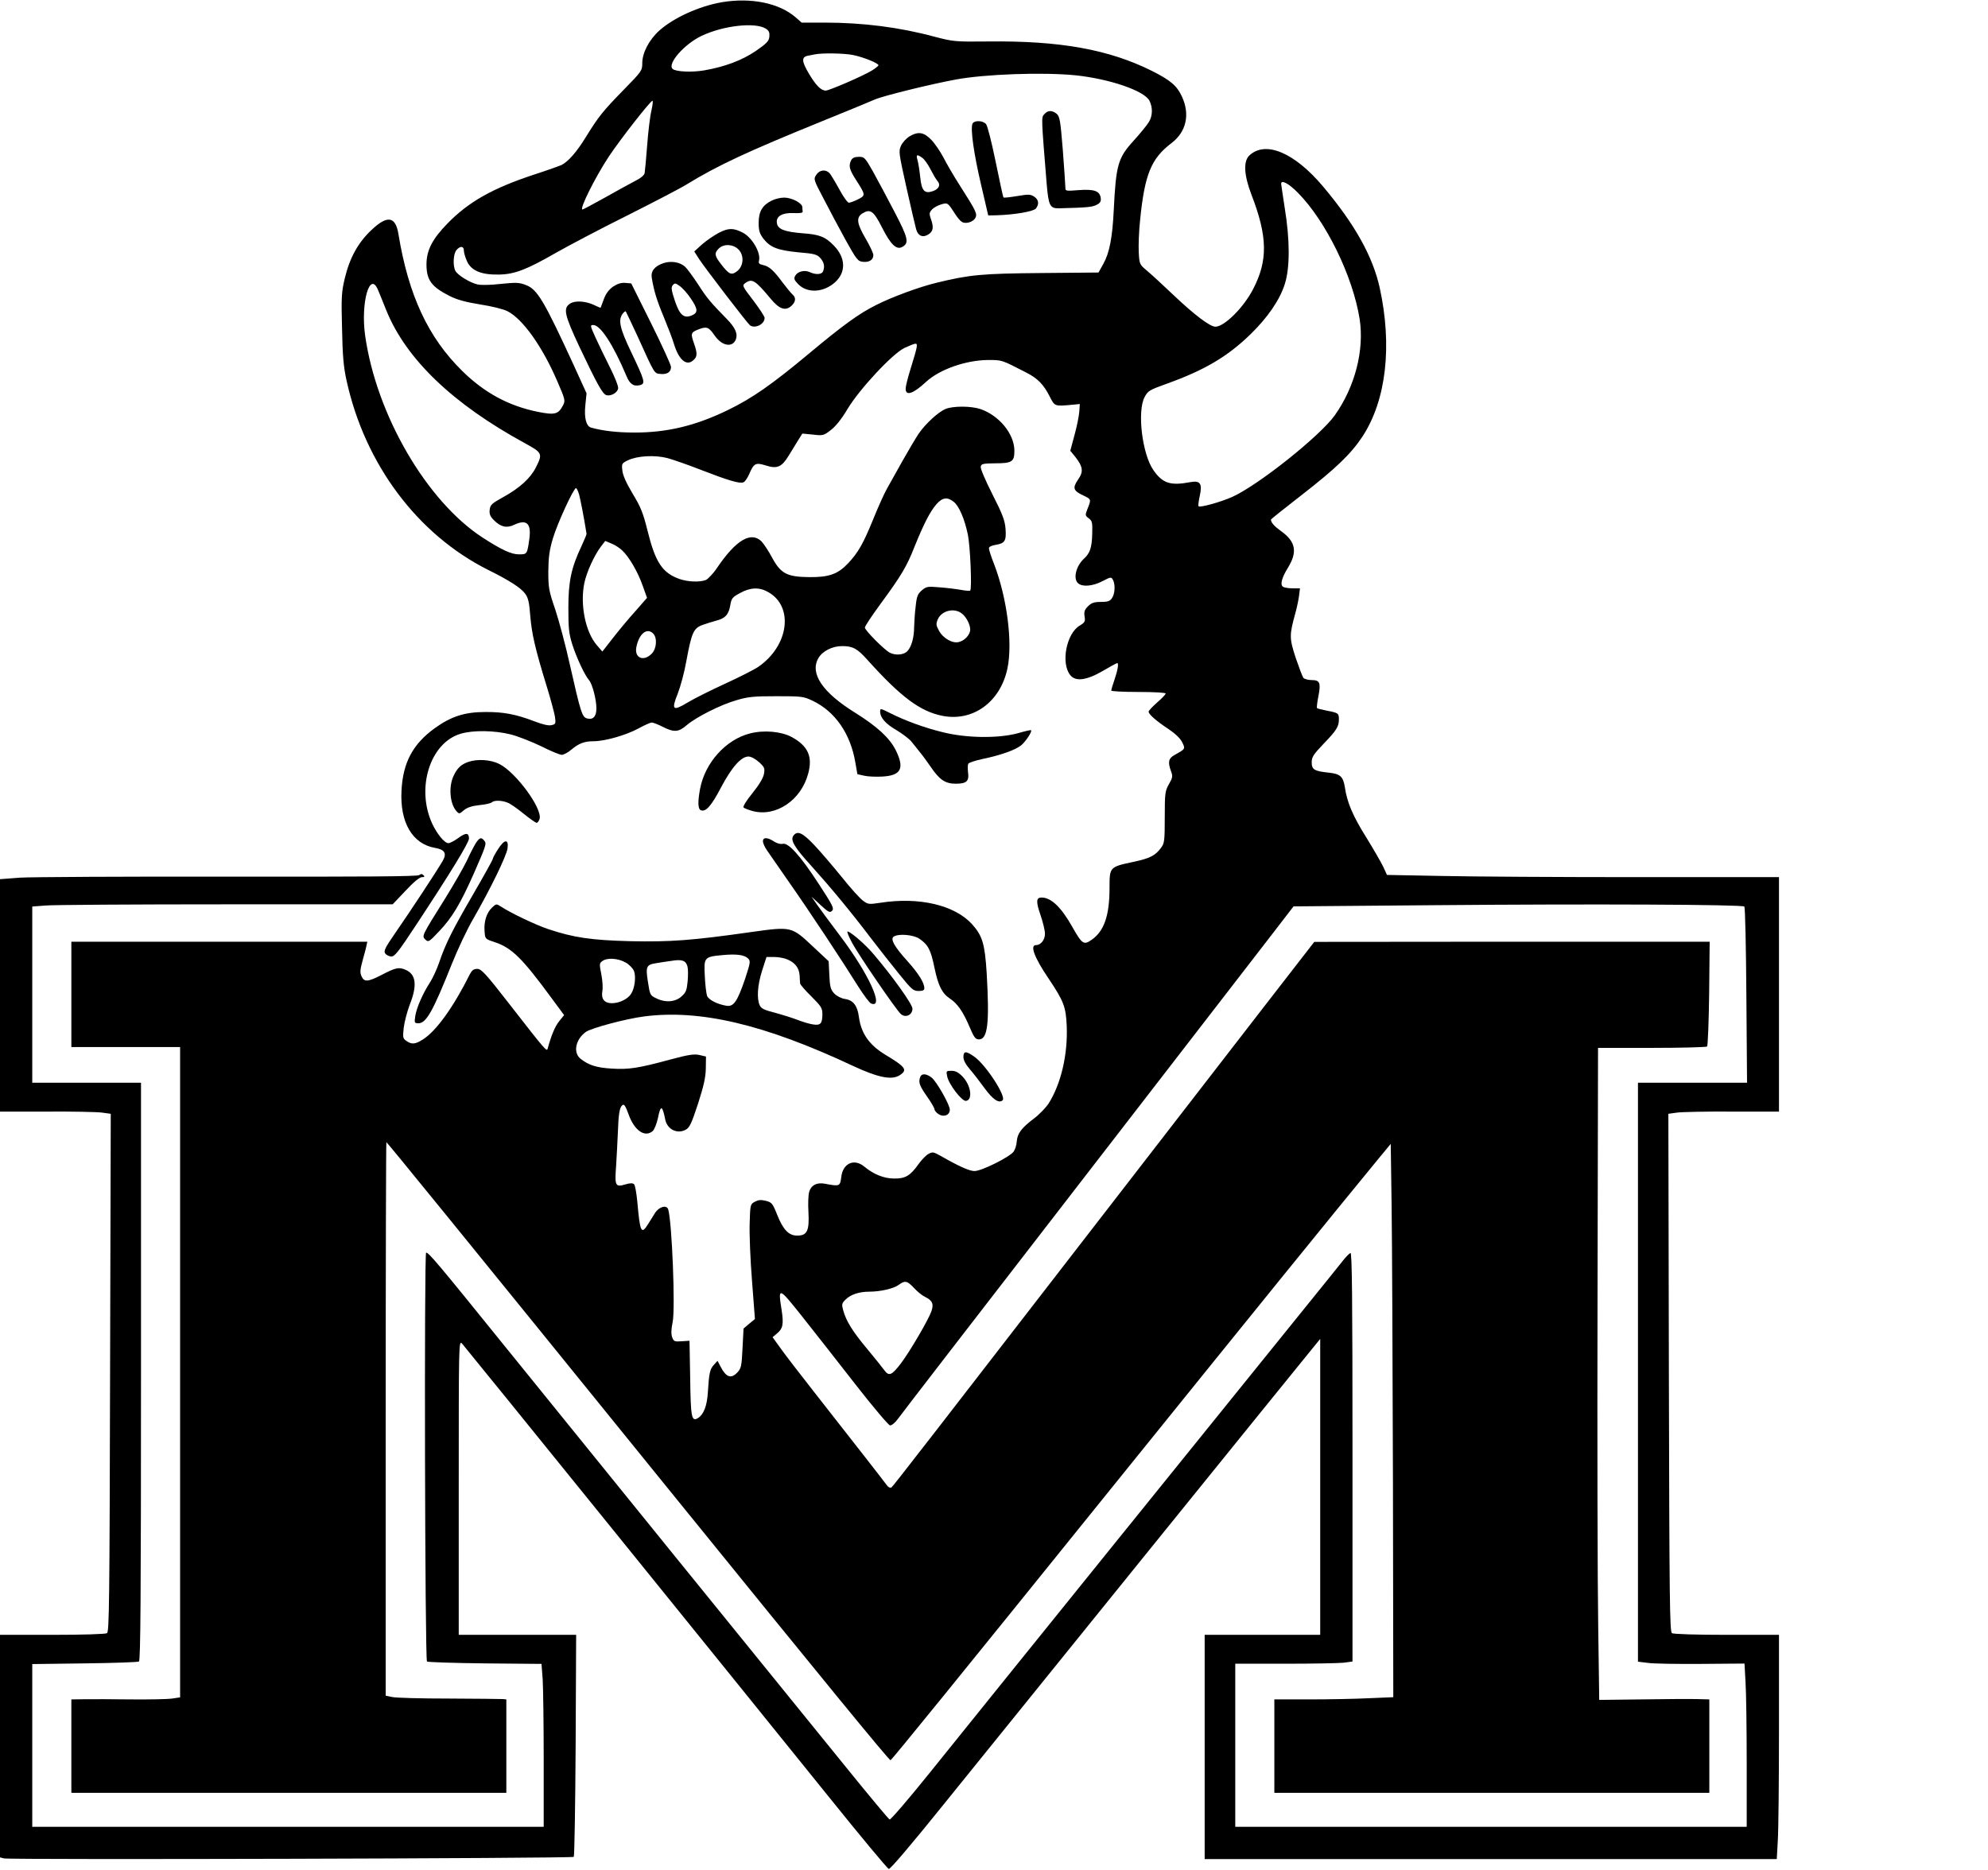 <?xml version="1.0" encoding="UTF-8" standalone="yes"?>
<svg version="1.0" xmlns="http://www.w3.org/2000/svg" width="877pt" height="825pt" viewBox="0 0 1170 1100" preserveAspectRatio="xMidYMid meet">
  <g transform="translate(0,1100) scale(0.1,-0.1)" fill="#000000" stroke="none">
    <path d="M4248 10990 c-133 -23 -283 -91 -368 -167 -60 -54 -100 -131 -100
-191 0 -44 -3 -49 -108 -156 -125 -128 -148 -157 -225 -281 -54 -88 -102 -142
-142 -163 -11 -5 -83 -31 -160 -56 -244 -80 -388 -161 -512 -289 -89 -91 -123
-158 -123 -240 0 -92 29 -132 136 -186 43 -22 94 -36 180 -50 67 -10 139 -28
161 -40 89 -45 204 -206 292 -410 47 -108 49 -116 35 -143 -28 -54 -48 -59
-149 -39 -172 35 -314 112 -444 240 -201 197 -317 446 -376 806 -17 105 -65
113 -158 25 -79 -74 -129 -164 -158 -286 -19 -80 -21 -110 -16 -294 3 -159 9
-227 26 -304 107 -493 417 -909 835 -1118 125 -62 193 -106 217 -140 18 -24
24 -52 30 -132 9 -105 28 -190 97 -414 23 -74 44 -154 48 -177 6 -41 4 -45
-19 -50 -17 -5 -52 3 -104 23 -107 41 -182 55 -288 54 -120 0 -200 -26 -296
-95 -129 -93 -188 -203 -196 -368 -10 -187 64 -314 198 -337 57 -10 70 -32 44
-77 -35 -60 -178 -278 -285 -433 -52 -75 -62 -96 -54 -110 6 -9 22 -18 35 -19
21 -2 41 23 151 190 197 299 308 480 308 504 0 35 -18 36 -62 4 -23 -17 -50
-31 -59 -31 -23 0 -66 53 -95 114 -97 210 -13 477 167 530 73 22 199 20 295
-4 43 -11 124 -43 180 -70 55 -28 109 -50 120 -50 11 0 36 13 56 30 45 38 78
50 132 50 66 0 192 36 263 75 35 19 70 35 79 35 8 0 37 -11 64 -25 67 -34 94
-32 142 10 57 48 199 120 294 147 67 20 102 23 234 23 147 0 158 -1 211 -26
133 -63 224 -193 253 -364 l12 -69 40 -9 c21 -5 69 -7 106 -5 112 6 133 48 79
157 -37 72 -108 137 -237 218 -194 120 -270 233 -217 323 24 41 82 70 139 70
63 0 89 -14 149 -81 196 -218 310 -303 439 -329 181 -37 343 80 385 278 32
151 -2 416 -79 616 -17 42 -30 84 -30 92 0 8 15 16 40 20 54 9 63 23 58 94 -4
49 -16 83 -77 203 -40 79 -72 152 -69 163 3 17 12 19 85 20 99 0 113 9 113 74
0 98 -89 207 -199 245 -56 19 -161 19 -206 1 -43 -18 -118 -87 -158 -145 -16
-24 -59 -96 -95 -160 -36 -64 -78 -140 -94 -168 -16 -29 -51 -107 -78 -174
-59 -145 -89 -198 -148 -261 -60 -64 -113 -83 -227 -82 -133 1 -169 20 -220
113 -21 40 -50 83 -63 97 -62 61 -150 9 -261 -154 -23 -35 -54 -67 -67 -73
-37 -14 -106 -11 -155 6 -101 36 -142 98 -188 284 -26 104 -39 138 -87 217
-37 62 -58 108 -61 136 -5 42 -4 44 33 62 55 26 156 32 231 13 33 -9 123 -40
199 -70 160 -62 227 -82 249 -73 9 3 24 25 34 48 28 65 38 70 99 51 65 -21 93
-9 133 57 15 25 40 64 54 88 l27 43 62 -6 c59 -7 64 -6 106 27 28 21 63 65 97
122 71 119 268 330 338 362 28 13 56 24 63 24 15 0 11 -19 -29 -148 -16 -51
-29 -103 -29 -117 0 -45 45 -30 122 42 79 72 232 126 363 127 84 0 77 2 225
-74 67 -34 102 -70 138 -141 30 -59 28 -58 137 -48 l40 4 -3 -45 c-2 -25 -14
-87 -28 -137 l-25 -93 30 -37 c45 -58 49 -86 15 -134 -33 -49 -28 -65 35 -94
44 -21 44 -21 19 -83 -12 -31 -11 -35 10 -50 20 -15 22 -25 20 -92 -2 -80 -13
-113 -48 -145 -48 -44 -66 -120 -34 -146 26 -22 86 -16 142 13 50 26 52 26 62
8 15 -28 12 -83 -6 -108 -12 -18 -25 -22 -65 -22 -40 0 -55 -5 -76 -26 -20
-20 -24 -32 -20 -59 5 -30 2 -36 -28 -54 -79 -46 -113 -222 -56 -292 31 -39
95 -31 190 24 44 26 83 47 86 47 10 0 4 -39 -15 -95 -11 -32 -20 -62 -20 -67
0 -4 72 -8 160 -8 94 0 160 -4 160 -9 0 -6 -22 -29 -50 -53 -27 -24 -50 -48
-50 -54 0 -15 45 -55 118 -103 40 -27 69 -55 80 -78 19 -39 19 -38 -47 -75
-34 -19 -39 -41 -19 -95 11 -29 9 -38 -12 -75 -23 -40 -25 -53 -25 -195 0
-137 -2 -154 -21 -179 -34 -47 -65 -63 -163 -84 -141 -30 -141 -30 -141 -153
0 -164 -32 -256 -107 -307 -45 -31 -55 -24 -112 77 -66 117 -125 173 -181 173
-32 0 -34 -23 -6 -104 14 -41 26 -90 26 -109 0 -36 -24 -67 -53 -67 -37 0 -9
-74 73 -195 90 -134 103 -167 108 -280 7 -168 -33 -341 -107 -458 -16 -24 -54
-64 -86 -88 -73 -55 -97 -87 -101 -134 -1 -20 -9 -47 -18 -60 -21 -31 -188
-115 -231 -115 -30 0 -94 29 -202 91 -40 22 -45 23 -70 9 -14 -8 -40 -35 -57
-59 -49 -69 -78 -86 -144 -85 -60 0 -121 25 -175 70 -60 50 -127 20 -136 -62
-7 -54 -9 -55 -94 -39 -49 10 -84 -8 -95 -49 -5 -17 -7 -70 -4 -118 6 -110 -8
-138 -66 -138 -50 0 -83 34 -119 125 -26 65 -31 71 -67 80 -29 7 -44 5 -64 -6
-26 -14 -27 -17 -30 -129 -2 -63 4 -215 14 -338 l17 -223 -34 -28 -33 -28 -6
-116 c-5 -104 -8 -118 -29 -141 -39 -42 -68 -31 -103 38 l-15 29 -21 -23 c-24
-26 -29 -48 -36 -163 -5 -79 -24 -129 -58 -151 -38 -23 -43 3 -46 235 l-4 220
-46 -3 c-43 -3 -47 -1 -56 24 -7 19 -6 47 3 90 16 81 -4 584 -26 661 -8 30
-54 18 -78 -20 -11 -18 -29 -47 -40 -64 -41 -66 -48 -51 -64 129 -5 51 -13 98
-19 104 -8 8 -23 8 -53 -1 -57 -17 -62 -8 -53 109 3 52 8 138 10 190 4 115 10
155 27 168 10 8 18 -4 36 -53 34 -97 97 -140 143 -99 10 10 23 43 30 75 16 80
26 78 43 -7 11 -58 70 -88 120 -61 23 12 34 34 73 153 34 106 45 155 46 208
l1 70 -38 9 c-31 7 -62 3 -170 -26 -192 -52 -246 -60 -345 -54 -90 5 -137 20
-184 57 -47 36 -31 115 30 159 33 23 234 77 342 91 331 43 710 -47 1230 -291
148 -69 228 -85 275 -55 48 31 36 48 -85 121 -94 57 -142 125 -155 222 -9 67
-33 99 -83 106 -22 4 -48 17 -63 33 -20 22 -25 38 -28 107 l-4 82 -93 87
c-126 118 -125 118 -362 85 -350 -50 -479 -59 -712 -54 -231 6 -333 21 -483
71 -72 24 -218 93 -279 133 -27 17 -28 17 -53 -7 -31 -30 -48 -81 -43 -139 3
-44 3 -45 58 -63 103 -34 164 -95 342 -338 l68 -92 -29 -36 c-25 -31 -47 -85
-68 -162 -5 -18 -12 -11 -225 263 -140 180 -165 207 -189 207 -21 0 -31 -8
-43 -30 -96 -193 -199 -337 -278 -386 -44 -28 -65 -30 -96 -8 -21 14 -22 21
-16 77 4 34 20 95 35 135 46 115 38 181 -25 207 -39 17 -59 12 -143 -32 -78
-40 -100 -41 -115 -7 -10 21 -9 39 6 93 10 36 21 76 23 89 l5 22 -871 0 -871
0 0 -310 0 -310 320 0 320 0 0 -1914 0 -1914 -47 -7 c-26 -4 -135 -6 -243 -5
-107 1 -230 2 -272 1 l-78 -1 0 -275 0 -275 1280 0 1280 0 0 275 0 275 -22 2
c-13 1 -156 2 -318 3 -162 0 -312 4 -332 9 l-38 8 0 1629 c0 896 2 1629 4
1629 4 0 446 -543 1691 -2080 867 -1070 1269 -1561 1276 -1558 9 4 366 443
1374 1693 778 964 1230 1522 1490 1838 l80 97 5 -357 c3 -197 6 -930 8 -1629
l2 -1271 -142 -6 c-79 -4 -236 -7 -350 -7 l-208 0 0 -275 0 -275 1280 0 1280
0 0 275 0 275 -77 2 c-43 1 -189 0 -324 -2 l-247 -3 -6 434 c-4 239 -6 1102
-4 1919 l3 1485 317 0 c174 0 320 4 325 8 4 5 10 146 12 313 l3 304 -1163 0
-1164 -1 -300 -387 c-165 -213 -500 -646 -744 -962 -1240 -1604 -1435 -1856
-1445 -1863 -6 -4 -18 2 -26 13 -20 28 -252 324 -429 550 -80 102 -168 216
-195 254 l-49 68 26 22 c35 29 40 55 27 139 -22 137 -18 136 121 -39 70 -88
210 -267 313 -399 103 -132 195 -241 204 -242 10 -1 30 15 48 40 16 23 482
627 1035 1342 552 715 1069 1384 1148 1486 l144 187 831 7 c927 8 1810 4 1822
-8 5 -4 10 -239 12 -522 l4 -515 -321 0 -321 0 0 -1704 0 -1704 58 -7 c31 -5
172 -7 313 -6 l256 2 6 -107 c4 -59 7 -275 7 -481 l0 -373 -1505 0 -1505 0 0
480 0 480 293 0 c160 0 316 3 345 6 l52 7 0 1204 c0 959 -3 1204 -12 1201 -7
-3 -29 -25 -48 -50 -19 -24 -129 -161 -245 -304 -330 -408 -1937 -2399 -2184
-2707 -123 -153 -229 -276 -235 -274 -6 2 -125 145 -265 318 -140 173 -599
739 -1021 1259 -421 520 -871 1076 -1000 1235 -366 453 -426 525 -442 525 -12
0 -7 -2394 5 -2407 5 -4 158 -9 341 -11 l333 -3 7 -91 c3 -50 6 -266 6 -480
l0 -388 -1505 0 -1505 0 0 479 0 479 308 4 c169 2 313 7 320 11 9 7 12 359 12
1708 l0 1699 -320 0 -320 0 0 519 0 518 78 6 c42 4 519 7 1060 7 l983 0 76 80
c47 51 83 80 96 80 16 0 18 3 9 12 -8 8 -15 8 -25 0 -9 -8 -321 -10 -1122 -9
-611 1 -1163 -2 -1228 -6 l-117 -9 0 -684 0 -684 275 0 c151 1 297 -2 326 -6
l51 -7 -4 -1524 c-3 -1341 -5 -1525 -18 -1533 -9 -6 -146 -10 -322 -10 l-308
0 0 -655 0 -655 24 -6 c38 -9 3343 0 3353 9 4 5 9 301 11 658 l3 649 -346 0
-345 0 0 867 c0 847 0 867 19 848 21 -23 1617 -1996 2148 -2655 192 -239 356
-436 364 -438 9 -2 133 144 319 375 337 418 2096 2594 2172 2686 l48 59 0
-871 0 -871 -340 0 -340 0 0 -660 0 -660 1683 0 1684 0 6 107 c4 58 7 355 7
660 l0 553 -307 0 c-177 0 -314 4 -323 10 -13 8 -15 192 -18 1533 l-3 1524 51
7 c28 4 175 7 326 6 l274 0 0 690 0 690 -832 0 c-458 0 -977 3 -1154 7 l-321
6 -21 46 c-12 25 -57 104 -101 175 -79 126 -113 206 -126 296 -10 62 -27 78
-94 85 -86 9 -101 18 -101 61 0 31 10 46 69 108 77 80 91 102 91 145 0 36 -4
38 -71 51 -29 6 -55 12 -58 15 -2 3 1 33 8 68 16 81 9 97 -39 97 -21 0 -43 6
-49 13 -6 8 -26 62 -46 120 -37 115 -37 131 -1 262 8 28 17 71 21 98 l6 47
-43 0 c-24 0 -49 4 -57 9 -18 12 -8 52 29 112 57 93 46 153 -38 214 -42 30
-62 52 -62 70 0 2 80 66 178 142 207 161 293 244 361 347 140 214 176 534 101
876 -41 184 -146 373 -333 595 -168 200 -339 272 -434 183 -36 -34 -32 -115
12 -230 96 -248 98 -389 9 -559 -57 -109 -169 -219 -221 -219 -31 0 -123 69
-244 184 -64 61 -136 127 -160 147 -42 35 -43 37 -47 107 -2 40 1 125 8 190
27 269 65 362 185 453 87 66 110 169 61 274 -29 63 -66 95 -175 150 -254 127
-542 179 -966 174 -195 -2 -203 -1 -315 28 -207 56 -422 83 -647 83 l-135 0
-34 30 c-97 85 -263 119 -436 90z m260 -156 c18 -12 22 -23 20 -47 -3 -26 -15
-39 -80 -84 -81 -55 -182 -93 -303 -114 -74 -13 -170 -8 -187 9 -31 31 70 146
171 194 128 61 317 82 379 42z m514 -155 c62 -13 148 -48 148 -60 0 -4 -19
-19 -42 -33 -56 -33 -248 -116 -268 -116 -28 0 -57 29 -99 99 -43 73 -45 98
-7 106 11 2 30 6 41 8 42 9 176 7 227 -4z m1307 -119 c201 -21 406 -91 436
-150 20 -40 19 -89 -4 -126 -11 -18 -51 -67 -90 -110 -91 -100 -103 -141 -116
-404 -8 -165 -25 -255 -62 -321 l-28 -50 -335 -3 c-351 -3 -424 -10 -617 -57
-101 -24 -266 -85 -356 -131 -101 -50 -197 -120 -397 -287 -217 -181 -333
-262 -475 -331 -189 -92 -356 -133 -550 -133 -103 0 -188 10 -256 29 -29 8
-42 57 -34 133 l7 69 -77 169 c-173 376 -213 443 -279 468 -41 16 -58 16 -149
7 -59 -7 -117 -8 -137 -3 -44 10 -116 54 -130 80 -16 31 -12 102 7 123 22 25
43 23 43 -4 0 -13 9 -42 19 -64 25 -54 84 -79 186 -77 91 1 163 28 335 127 74
42 263 142 420 220 157 79 315 161 350 183 183 112 356 193 799 373 146 59
286 117 311 128 48 21 328 90 475 117 171 32 514 44 704 25z m-2495 -207 c-8
-32 -19 -123 -25 -203 -6 -80 -13 -154 -15 -165 -2 -13 -23 -31 -56 -47 -29
-15 -109 -59 -178 -98 -68 -38 -128 -70 -132 -70 -20 0 76 192 156 313 69 103
244 327 256 327 4 0 1 -26 -6 -57z m3805 -485 c165 -167 323 -491 363 -743 28
-183 -27 -398 -146 -566 -87 -122 -447 -409 -602 -480 -66 -30 -191 -65 -200
-56 -3 3 0 30 7 61 16 73 3 92 -56 81 -117 -22 -163 -7 -217 71 -66 95 -96
345 -52 429 20 38 27 42 135 81 217 78 353 158 487 288 103 100 175 205 204
299 30 95 30 258 -1 446 -11 74 -21 138 -21 142 0 26 45 2 99 -53z m-5415
-570 c8 -18 30 -73 50 -123 117 -287 392 -550 814 -780 104 -57 107 -62 66
-143 -32 -64 -96 -122 -194 -176 -67 -37 -75 -45 -78 -74 -3 -25 3 -39 26 -62
39 -39 75 -47 118 -26 72 34 101 9 90 -78 -13 -95 -13 -96 -61 -96 -46 0 -102
26 -215 99 -329 214 -625 722 -691 1189 -27 192 27 383 75 270z m1184 -1205
c8 -30 28 -130 44 -232 1 -3 -13 -36 -30 -73 -60 -127 -77 -207 -77 -363 0
-119 3 -151 23 -215 25 -78 74 -183 99 -211 19 -22 43 -113 43 -165 0 -48 -19
-69 -54 -60 -30 7 -38 33 -102 316 -25 113 -64 259 -86 325 -38 111 -41 128
-41 225 1 84 6 123 27 194 26 88 122 296 136 296 4 0 12 -17 18 -37z m2204
-43 c32 -24 65 -102 84 -193 14 -66 25 -320 14 -330 -3 -3 -27 -1 -55 4 -27 5
-84 12 -126 15 -70 6 -77 5 -104 -18 -24 -21 -30 -35 -36 -94 -5 -38 -8 -91
-9 -119 0 -65 -16 -121 -41 -146 -21 -21 -69 -25 -102 -8 -33 17 -147 132
-147 148 0 8 40 68 89 135 127 173 157 224 202 338 54 134 92 209 130 253 35
40 64 44 101 15z m-1949 -288 c40 -38 91 -125 120 -208 l25 -70 -70 -80 c-39
-43 -98 -114 -132 -158 l-61 -78 -32 37 c-68 78 -100 240 -74 366 13 64 59
164 97 214 l26 34 36 -15 c21 -8 50 -27 65 -42z m858 -244 c152 -85 122 -316
-58 -440 -25 -17 -114 -62 -197 -100 -83 -38 -181 -87 -219 -110 -88 -53 -97
-44 -58 53 16 41 39 126 50 189 31 169 43 195 94 214 23 8 60 20 83 26 52 13
73 36 82 91 7 40 12 47 57 71 61 34 114 36 166 6z m1137 -124 c27 -19 52 -65
52 -97 0 -29 -32 -65 -67 -73 -37 -10 -93 22 -117 67 -17 31 -18 40 -7 66 21
50 93 70 139 37z m-1814 -120 c25 -25 21 -90 -9 -119 -47 -48 -102 -25 -90 38
15 79 62 118 99 81z m558 -1912 c16 -16 15 -23 -17 -121 -46 -134 -67 -165
-110 -158 -54 9 -105 35 -114 59 -4 13 -11 65 -13 116 -6 109 -4 113 102 123
83 8 130 2 152 -19z m231 -6 c46 -19 70 -50 73 -94 1 -20 2 -42 3 -48 1 -7 30
-41 66 -76 58 -58 65 -69 65 -104 0 -56 -11 -68 -55 -61 -21 3 -61 15 -89 26
-28 11 -88 30 -132 42 -66 17 -84 25 -93 45 -18 40 -13 118 14 203 l26 81 45
0 c24 0 59 -6 77 -14z m-952 -18 c21 -11 43 -34 50 -50 13 -33 5 -102 -17
-135 -33 -51 -134 -74 -161 -36 -9 11 -12 30 -8 52 4 19 1 63 -6 99 -12 60
-12 65 6 78 28 21 92 17 136 -8z m365 -24 c4 -14 4 -53 1 -87 -5 -53 -10 -66
-36 -89 -37 -34 -97 -38 -151 -10 -34 16 -35 20 -47 97 -14 90 -9 100 51 109
17 3 56 9 86 13 64 11 87 2 96 -33z m1332 -1891 c19 -21 48 -45 65 -53 45 -22
54 -42 38 -87 -19 -52 -126 -235 -178 -304 -54 -71 -71 -79 -98 -42 -11 15
-57 73 -103 128 -85 102 -122 161 -140 227 -9 33 -8 40 15 62 29 29 79 46 139
46 65 0 144 18 173 40 37 27 49 25 89 -17z"/>
    <path d="M6146 10331 c-18 -20 -18 -14 14 -410 11 -128 19 -145 72 -144 164 4
196 7 221 20 22 11 28 20 25 41 -5 41 -39 53 -130 46 -77 -6 -78 -6 -78 17 0
13 -7 111 -15 219 -14 174 -18 197 -36 213 -27 22 -52 22 -73 -2z"/>
    <path d="M5723 10274 c-12 -32 8 -174 50 -354 l43 -185 49 1 c108 3 219 23
232 40 20 27 16 52 -11 70 -22 14 -34 14 -100 3 -42 -7 -78 -11 -80 -8 -3 2
-23 97 -46 209 -25 121 -48 212 -57 223 -20 22 -71 23 -80 1z"/>
    <path d="M5352 10200 c-18 -11 -40 -35 -49 -54 -15 -33 -14 -41 32 -248 26
-117 52 -227 57 -245 11 -39 40 -51 73 -29 28 18 31 43 13 92 -10 29 -9 36 7
54 10 11 34 24 54 30 39 11 38 12 84 -59 12 -19 29 -39 38 -44 22 -14 66 -1
79 23 13 24 6 39 -89 188 -38 59 -82 135 -99 169 -18 34 -49 80 -70 102 -45
47 -78 52 -130 21z m76 -126 c12 -8 34 -39 48 -67 15 -29 33 -60 41 -69 20
-22 10 -46 -24 -59 -51 -19 -69 0 -77 80 -4 38 -11 84 -16 101 -10 34 -4 37
28 14z"/>
    <path d="M5010 10061 c-17 -33 -12 -55 28 -117 57 -89 57 -91 12 -114 -22 -11
-46 -20 -54 -20 -8 0 -33 35 -56 78 -23 42 -49 85 -57 95 -23 25 -60 21 -79
-9 -17 -25 -16 -28 44 -142 33 -64 91 -173 129 -242 65 -117 72 -125 102 -128
37 -4 61 12 61 40 0 10 -20 53 -45 96 -52 88 -57 124 -21 148 47 30 67 17 116
-80 51 -101 85 -135 119 -117 43 23 37 51 -45 208 -42 81 -99 187 -126 236
-47 83 -51 87 -83 87 -24 0 -38 -6 -45 -19z"/>
    <path d="M4541 9822 c-54 -27 -76 -64 -76 -130 0 -47 5 -63 28 -94 40 -51 83
-68 205 -80 95 -8 110 -12 130 -34 22 -25 27 -49 16 -78 -7 -19 -43 -21 -78
-5 -31 15 -72 4 -86 -21 -9 -17 -6 -25 18 -50 55 -55 150 -49 218 13 64 59 61
143 -8 214 -50 52 -84 66 -184 73 -109 9 -148 24 -152 62 -5 39 33 60 100 57
37 -2 53 1 52 9 -1 7 -2 19 -2 27 -3 24 -63 55 -107 55 -22 0 -55 -8 -74 -18z"/>
    <path d="M4231 9633 c-30 -16 -75 -47 -100 -69 l-45 -41 28 -44 c38 -58 287
-382 300 -391 31 -21 86 7 86 44 0 8 -30 54 -67 103 -64 83 -66 88 -48 101 41
30 59 19 152 -93 50 -60 86 -72 121 -40 26 24 28 49 5 68 -9 8 -34 39 -57 69
-53 72 -80 96 -115 103 -23 5 -28 10 -24 26 12 46 -41 137 -96 165 -55 28 -83
28 -140 -1z m115 -98 c35 -35 31 -99 -9 -129 -33 -25 -47 -18 -94 43 -38 49
-40 64 -13 91 29 29 84 27 116 -5z"/>
    <path d="M3904 9454 c-52 -18 -75 -47 -68 -87 13 -77 28 -128 71 -231 25 -61
52 -131 59 -156 30 -99 77 -136 118 -94 20 19 20 40 1 94 -21 60 -20 66 25 84
49 19 61 15 96 -36 43 -62 105 -73 125 -22 12 33 -4 69 -54 120 -97 99 -117
123 -169 204 -31 47 -65 93 -76 103 -31 28 -83 36 -128 21z m161 -207 c42 -62
44 -83 10 -99 -49 -22 -74 -2 -103 84 -21 64 -23 79 -13 92 12 14 16 14 42 -5
17 -12 45 -44 64 -72z"/>
    <path d="M3608 9316 c-25 -18 -42 -41 -54 -73 -10 -27 -18 -49 -19 -51 -1 -1
-17 5 -35 14 -50 25 -115 30 -145 10 -42 -27 -33 -66 54 -252 106 -224 138
-281 160 -287 28 -7 65 15 69 40 2 12 -20 68 -49 125 -28 56 -67 136 -85 176
-31 69 -32 72 -12 72 42 0 118 -118 194 -298 20 -50 43 -65 80 -56 34 9 30 24
-51 194 -67 140 -78 188 -51 226 8 10 16 17 19 14 2 -3 34 -70 71 -150 100
-221 96 -215 134 -218 39 -4 62 12 61 42 0 11 -53 127 -117 256 l-117 235 -35
3 c-24 2 -46 -5 -72 -22z"/>
    <path d="M5180 6815 c0 -36 32 -73 95 -109 36 -22 76 -52 88 -67 12 -15 36
-44 52 -65 17 -20 44 -58 62 -84 52 -77 86 -100 148 -100 64 0 80 15 72 69 -2
21 -2 43 2 49 4 6 40 18 81 27 111 23 197 54 231 82 27 23 65 81 57 88 -2 2
-37 -6 -78 -18 -115 -31 -301 -29 -441 6 -107 26 -222 68 -309 112 -58 29 -60
30 -60 10z"/>
    <path d="M4414 6686 c-142 -36 -265 -172 -294 -327 -14 -75 -13 -119 5 -125
29 -12 62 26 119 135 63 119 118 181 161 181 15 0 41 -14 62 -33 33 -30 35
-37 29 -70 -4 -23 -29 -65 -68 -113 -35 -43 -57 -79 -52 -84 5 -5 29 -14 54
-21 136 -36 284 63 326 219 28 101 0 164 -97 217 -62 33 -163 42 -245 21z"/>
    <path d="M2755 6518 c-42 -15 -65 -37 -86 -83 -30 -64 -21 -164 17 -206 16
-18 18 -18 44 5 20 16 46 25 91 30 35 3 68 11 73 16 13 13 57 13 92 -1 16 -5
58 -35 95 -65 36 -29 71 -54 77 -54 7 0 14 11 18 24 15 62 -139 272 -237 322
-52 26 -129 31 -184 12z"/>
    <path d="M4671 6086 c-22 -26 1 -67 104 -180 116 -129 233 -270 355 -431 46
-60 120 -154 163 -207 72 -89 82 -98 113 -98 25 0 34 4 34 16 0 32 -33 85 -97
157 -79 87 -105 133 -83 147 29 19 115 11 150 -12 53 -36 68 -66 90 -173 22
-105 44 -149 92 -181 43 -28 77 -78 113 -163 27 -64 36 -76 56 -76 52 0 63 93
46 390 -11 174 -25 220 -87 289 -103 112 -312 161 -540 125 -65 -10 -72 -9
-99 11 -17 11 -73 73 -125 138 -52 64 -125 150 -163 190 -69 73 -99 87 -122
58z"/>
    <path d="M2802 6043 c-10 -16 -35 -63 -54 -105 -20 -42 -77 -141 -126 -220
-142 -227 -140 -224 -119 -245 18 -17 21 -16 82 49 76 80 124 160 203 338 73
167 77 177 62 195 -18 21 -26 19 -48 -12z"/>
    <path d="M4490 6051 c0 -10 10 -33 23 -52 13 -19 72 -104 131 -189 116 -165
315 -466 409 -617 32 -50 65 -94 74 -97 80 -31 -15 177 -184 400 -58 77 -119
159 -136 184 l-31 45 53 -49 c47 -43 55 -47 68 -34 13 14 4 32 -81 162 -107
164 -177 241 -210 232 -13 -3 -34 3 -51 14 -38 25 -65 26 -65 1z"/>
    <path d="M2930 6003 c-17 -26 -30 -51 -30 -56 0 -5 -52 -99 -116 -209 -123
-212 -162 -290 -200 -402 -13 -38 -37 -90 -53 -115 -43 -66 -79 -149 -87 -198
-6 -41 -5 -43 19 -43 46 0 86 73 197 351 34 85 90 204 126 265 100 174 195
369 201 413 8 58 -19 55 -57 -6z"/>
    <path d="M5015 5453 c38 -71 252 -384 285 -417 27 -27 70 -9 70 30 0 26 -118
191 -230 322 -46 55 -135 132 -152 132 -5 0 7 -30 27 -67z"/>
    <path d="M5670 4781 c0 -18 13 -43 38 -72 21 -24 60 -75 87 -112 48 -66 85
-91 106 -70 22 22 -97 205 -164 254 -51 37 -67 37 -67 0z"/>
    <path d="M5574 4669 c9 -48 87 -149 111 -146 41 5 30 90 -19 142 -25 26 -42
35 -66 35 -31 0 -32 -1 -26 -31z"/>
    <path d="M5416 4664 c-12 -31 -5 -51 39 -114 25 -35 45 -70 45 -77 0 -7 11
-20 24 -28 30 -20 66 -6 66 26 0 29 -77 165 -107 189 -31 24 -59 26 -67 4z"/>
  </g>
</svg>